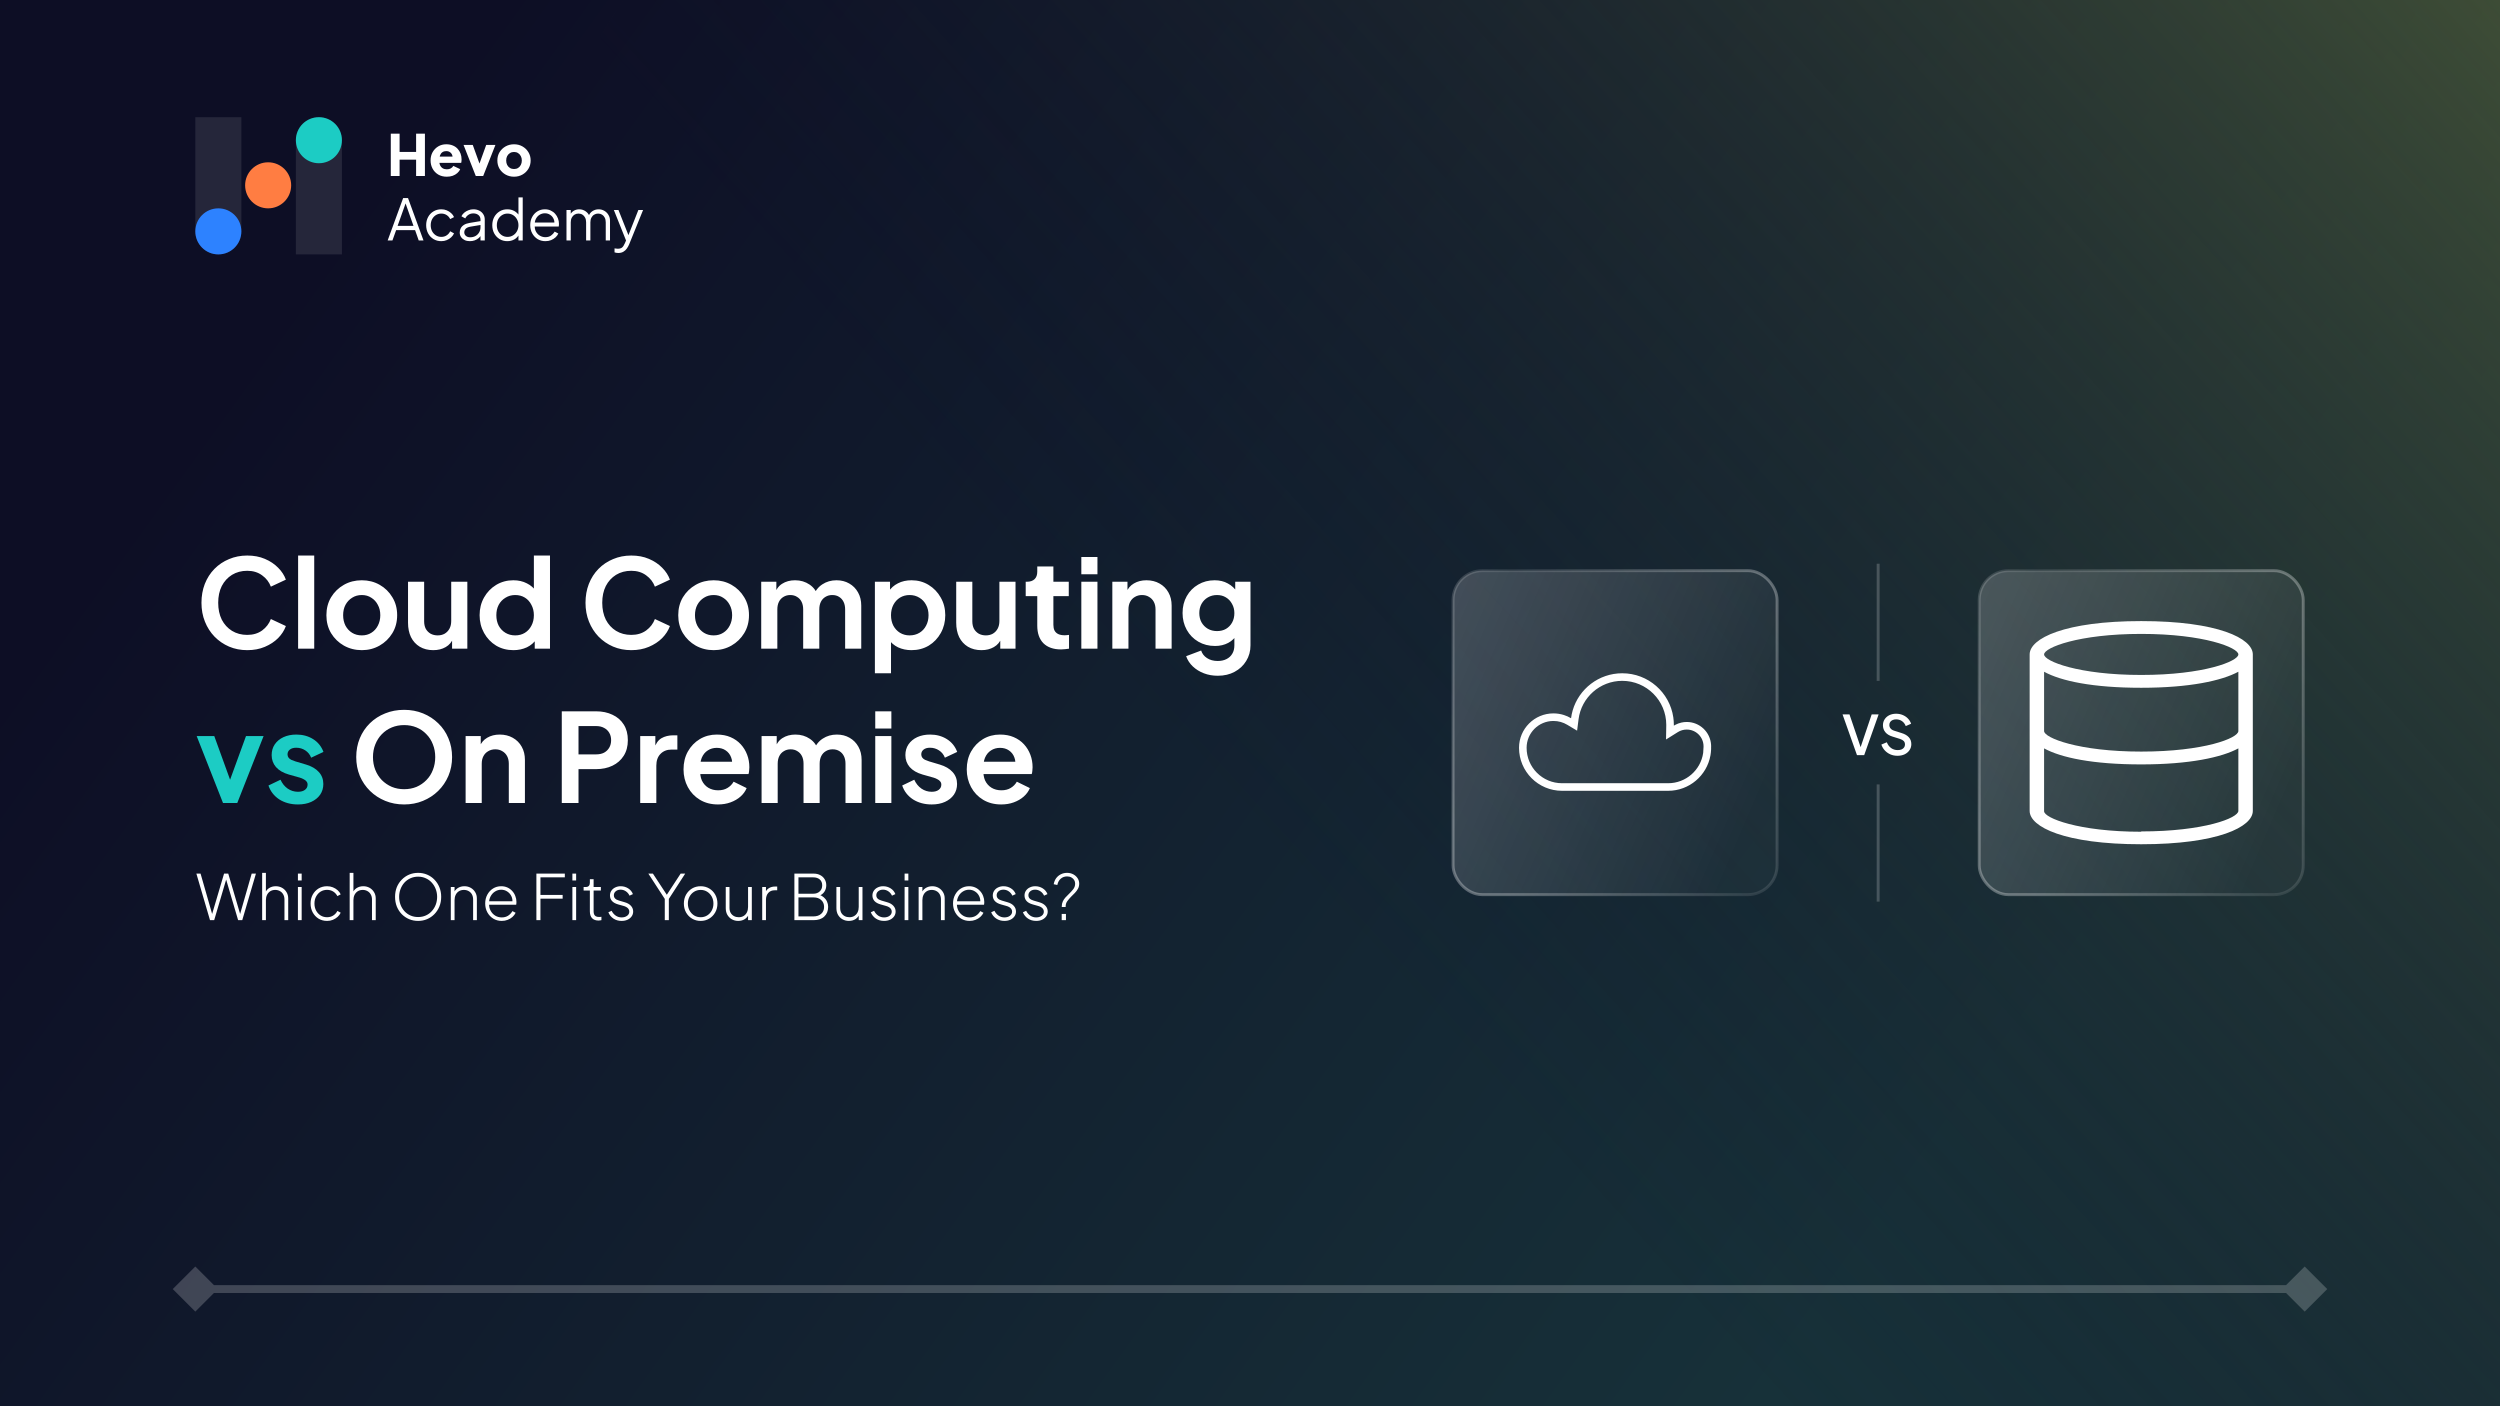<svg width="1280" height="720" viewBox="0 0 1280 720" fill="none" xmlns="http://www.w3.org/2000/svg">
<rect x="0" y="0" width="1280" height="720" fill="#333333" stroke="none"/>
<g clip-path="url(#clip0_18992_1214)">
<rect width="1280" height="720" fill="url(#paint0_linear_18992_1214)"/>
<path d="M367.8 730.378C586.946 979.889 966.868 1004.5 1216.38 785.358C1465.89 566.212 1490.5 186.29 1271.36 -63.221C1052.21 -312.732 672.29 -337.347 422.779 -118.201C173.269 100.946 148.653 480.867 367.8 730.378Z" fill="url(#paint1_linear_18992_1214)"/>
<path d="M100 60H123.577V118.462C123.577 124.973 118.299 130.251 111.789 130.251C105.278 130.251 100 124.973 100 118.462V60Z" fill="white" fill-opacity="0.1"/>
<path d="M151.485 130.251H175.063V71.789C175.063 65.278 169.785 60 163.274 60C156.763 60 151.485 65.278 151.485 71.789V130.251Z" fill="white" fill-opacity="0.1"/>
<circle cx="111.789" cy="118.462" r="11.789" fill="#2D82FF"/>
<circle cx="137.291" cy="94.885" r="11.789" fill="#FF7D42"/>
<circle cx="163.274" cy="71.789" r="11.789" fill="#1CCCC4"/>
<path d="M200.082 90.126V68.423H204.597V77.803H213.045V68.423H217.56V90.126H213.045V81.736H204.597V90.126H200.082ZM228.758 90.475C227.069 90.475 225.603 90.106 224.36 89.368C223.117 88.611 222.155 87.601 221.476 86.338C220.796 85.076 220.456 83.678 220.456 82.144C220.456 80.551 220.806 79.134 221.505 77.891C222.223 76.648 223.185 75.667 224.389 74.949C225.593 74.23 226.952 73.871 228.467 73.871C229.729 73.871 230.846 74.075 231.817 74.483C232.788 74.871 233.604 75.424 234.264 76.143C234.944 76.862 235.458 77.697 235.808 78.648C236.157 79.58 236.332 80.6 236.332 81.707C236.332 82.017 236.313 82.328 236.274 82.639C236.255 82.93 236.206 83.183 236.128 83.396H224.214V80.192H233.652L231.584 81.707C231.778 80.872 231.769 80.134 231.555 79.493C231.341 78.833 230.963 78.318 230.419 77.949C229.894 77.561 229.244 77.366 228.467 77.366C227.71 77.366 227.059 77.551 226.515 77.92C225.972 78.289 225.564 78.833 225.292 79.551C225.02 80.27 224.913 81.144 224.971 82.173C224.894 83.066 225.001 83.853 225.292 84.532C225.583 85.212 226.03 85.746 226.632 86.135C227.234 86.504 227.962 86.688 228.817 86.688C229.593 86.688 230.254 86.533 230.798 86.222C231.361 85.911 231.798 85.484 232.108 84.94L235.604 86.601C235.293 87.377 234.798 88.057 234.118 88.64C233.458 89.222 232.672 89.679 231.759 90.009C230.846 90.32 229.846 90.475 228.758 90.475ZM243.602 90.126L237.339 74.22H242.058L246.399 86.251H244.593L248.933 74.22H253.652L247.389 90.126H243.602ZM263.185 90.475C261.612 90.475 260.175 90.116 258.874 89.397C257.592 88.679 256.563 87.698 255.786 86.455C255.029 85.193 254.65 83.765 254.65 82.173C254.65 80.561 255.029 79.134 255.786 77.891C256.563 76.648 257.592 75.667 258.874 74.949C260.175 74.23 261.612 73.871 263.185 73.871C264.759 73.871 266.186 74.23 267.468 74.949C268.749 75.667 269.769 76.648 270.526 77.891C271.303 79.134 271.692 80.561 271.692 82.173C271.692 83.765 271.303 85.193 270.526 86.455C269.769 87.698 268.749 88.679 267.468 89.397C266.186 90.116 264.759 90.475 263.185 90.475ZM263.185 86.543C263.982 86.543 264.671 86.358 265.254 85.989C265.856 85.62 266.322 85.105 266.652 84.445C267.002 83.785 267.176 83.027 267.176 82.173C267.176 81.318 267.002 80.571 266.652 79.93C266.322 79.27 265.856 78.755 265.254 78.386C264.671 77.998 263.982 77.803 263.185 77.803C262.389 77.803 261.69 77.998 261.088 78.386C260.486 78.755 260.01 79.27 259.661 79.93C259.331 80.571 259.165 81.318 259.165 82.173C259.165 83.027 259.331 83.785 259.661 84.445C260.01 85.105 260.486 85.62 261.088 85.989C261.69 86.358 262.389 86.543 263.185 86.543ZM198.48 123.125L206.403 101.423H208.908L216.832 123.125H214.385L212.52 117.824H202.82L200.927 123.125H198.48ZM203.577 115.639H211.705L207.306 103.171H208.005L203.577 115.639ZM225.973 123.475C224.439 123.475 223.089 123.116 221.924 122.397C220.759 121.679 219.846 120.708 219.186 119.484C218.526 118.241 218.195 116.843 218.195 115.289C218.195 113.736 218.526 112.347 219.186 111.124C219.846 109.9 220.759 108.939 221.924 108.24C223.089 107.521 224.439 107.162 225.973 107.162C226.944 107.162 227.857 107.337 228.711 107.686C229.566 108.036 230.323 108.512 230.984 109.114C231.644 109.696 232.139 110.376 232.469 111.153L230.488 112.172C230.1 111.337 229.508 110.658 228.711 110.133C227.915 109.609 227.003 109.347 225.973 109.347C224.944 109.347 224.012 109.609 223.177 110.133C222.361 110.638 221.71 111.347 221.225 112.26C220.759 113.153 220.526 114.173 220.526 115.319C220.526 116.445 220.759 117.464 221.225 118.377C221.71 119.271 222.361 119.979 223.177 120.504C224.012 121.028 224.944 121.29 225.973 121.29C227.003 121.29 227.906 121.028 228.682 120.504C229.479 119.979 230.081 119.28 230.488 118.406L232.469 119.484C232.139 120.242 231.644 120.921 230.984 121.523C230.323 122.125 229.566 122.601 228.711 122.951C227.857 123.3 226.944 123.475 225.973 123.475ZM240.534 123.475C239.543 123.475 238.66 123.291 237.883 122.922C237.106 122.533 236.494 122.009 236.048 121.349C235.601 120.688 235.378 119.931 235.378 119.076C235.378 118.261 235.553 117.523 235.902 116.862C236.252 116.183 236.795 115.61 237.533 115.144C238.271 114.678 239.213 114.348 240.359 114.153L246.476 113.134V115.115L240.883 116.047C239.757 116.241 238.941 116.6 238.436 117.125C237.951 117.649 237.708 118.27 237.708 118.989C237.708 119.688 237.98 120.28 238.524 120.766C239.087 121.251 239.806 121.494 240.68 121.494C241.748 121.494 242.68 121.271 243.476 120.824C244.272 120.358 244.894 119.737 245.34 118.96C245.787 118.183 246.01 117.319 246.01 116.367V112.406C246.01 111.473 245.671 110.716 244.991 110.133C244.311 109.551 243.427 109.259 242.34 109.259C241.388 109.259 240.553 109.502 239.835 109.988C239.116 110.454 238.582 111.066 238.233 111.823L236.252 110.745C236.543 110.085 236.999 109.483 237.621 108.939C238.262 108.395 238.99 107.968 239.806 107.657C240.621 107.327 241.466 107.162 242.34 107.162C243.486 107.162 244.496 107.385 245.37 107.832C246.263 108.279 246.952 108.9 247.438 109.696C247.943 110.473 248.195 111.376 248.195 112.406V123.125H246.01V120.009L246.331 120.329C246.059 120.912 245.632 121.446 245.049 121.931C244.486 122.397 243.816 122.776 243.039 123.067C242.282 123.339 241.447 123.475 240.534 123.475ZM259.739 123.475C258.282 123.475 256.971 123.125 255.806 122.426C254.641 121.708 253.718 120.737 253.039 119.513C252.378 118.27 252.048 116.872 252.048 115.319C252.048 113.746 252.378 112.347 253.039 111.124C253.718 109.9 254.631 108.939 255.777 108.24C256.942 107.521 258.263 107.162 259.739 107.162C261.079 107.162 262.273 107.453 263.322 108.036C264.37 108.619 265.196 109.405 265.798 110.396L265.448 111.007V101.074H267.633V123.125H265.448V119.63L265.798 119.95C265.254 121.077 264.438 121.951 263.351 122.572C262.283 123.174 261.079 123.475 259.739 123.475ZM259.855 121.29C260.904 121.29 261.846 121.028 262.681 120.504C263.535 119.979 264.205 119.271 264.691 118.377C265.196 117.464 265.448 116.445 265.448 115.319C265.448 114.192 265.196 113.182 264.691 112.289C264.205 111.376 263.535 110.658 262.681 110.133C261.846 109.609 260.904 109.347 259.855 109.347C258.826 109.347 257.894 109.609 257.059 110.133C256.223 110.658 255.563 111.367 255.078 112.26C254.612 113.153 254.379 114.173 254.379 115.319C254.379 116.445 254.612 117.464 255.078 118.377C255.563 119.271 256.214 119.979 257.029 120.504C257.864 121.028 258.806 121.29 259.855 121.29ZM279.227 123.475C277.77 123.475 276.449 123.125 275.265 122.426C274.1 121.708 273.177 120.727 272.497 119.484C271.818 118.241 271.478 116.833 271.478 115.26C271.478 113.687 271.808 112.299 272.468 111.095C273.129 109.871 274.022 108.91 275.148 108.211C276.294 107.512 277.576 107.162 278.993 107.162C280.12 107.162 281.12 107.376 281.994 107.803C282.887 108.211 283.645 108.774 284.266 109.492C284.888 110.192 285.363 110.988 285.693 111.881C286.024 112.755 286.189 113.658 286.189 114.59C286.189 114.784 286.179 115.008 286.16 115.26C286.14 115.493 286.111 115.736 286.072 115.989H272.876V113.949H284.82L283.771 114.823C283.946 113.755 283.819 112.804 283.392 111.969C282.984 111.114 282.392 110.444 281.615 109.959C280.838 109.454 279.965 109.201 278.993 109.201C278.022 109.201 277.119 109.454 276.284 109.959C275.469 110.463 274.828 111.172 274.362 112.085C273.896 112.978 273.711 114.047 273.808 115.289C273.711 116.532 273.905 117.62 274.391 118.552C274.896 119.465 275.576 120.174 276.43 120.679C277.304 121.183 278.236 121.436 279.227 121.436C280.372 121.436 281.334 121.164 282.11 120.62C282.887 120.077 283.518 119.397 284.004 118.581L285.868 119.572C285.558 120.271 285.082 120.921 284.441 121.523C283.8 122.106 283.033 122.582 282.14 122.951C281.266 123.3 280.295 123.475 279.227 123.475ZM290.041 123.125V107.512H292.226V110.483L291.876 110.046C292.303 109.133 292.934 108.424 293.769 107.919C294.624 107.415 295.556 107.162 296.566 107.162C297.77 107.162 298.858 107.502 299.829 108.182C300.8 108.861 301.489 109.745 301.897 110.832L301.285 110.862C301.673 109.658 302.343 108.745 303.295 108.123C304.266 107.482 305.334 107.162 306.499 107.162C307.548 107.162 308.509 107.415 309.383 107.919C310.277 108.424 310.985 109.123 311.51 110.017C312.054 110.891 312.325 111.881 312.325 112.988V123.125H310.141V113.833C310.141 112.881 309.966 112.075 309.616 111.415C309.286 110.755 308.83 110.25 308.247 109.9C307.665 109.531 306.995 109.347 306.237 109.347C305.499 109.347 304.829 109.531 304.227 109.9C303.625 110.25 303.149 110.764 302.8 111.444C302.45 112.104 302.276 112.901 302.276 113.833V123.125H300.091V113.833C300.091 112.881 299.916 112.075 299.566 111.415C299.236 110.755 298.78 110.25 298.197 109.9C297.615 109.531 296.945 109.347 296.187 109.347C295.43 109.347 294.75 109.531 294.148 109.9C293.566 110.25 293.099 110.764 292.75 111.444C292.4 112.104 292.226 112.901 292.226 113.833V123.125H290.041ZM316.533 129.534C316.222 129.534 315.902 129.505 315.572 129.447C315.261 129.408 314.95 129.33 314.64 129.214V127.175C314.834 127.194 315.076 127.223 315.368 127.262C315.679 127.32 315.989 127.349 316.3 127.349C317.252 127.349 317.98 127.145 318.485 126.738C318.99 126.349 319.485 125.592 319.97 124.465L320.961 122.135L320.903 124.058L314.29 107.512H316.65L322.068 121.174H321.456L326.845 107.512H329.263L322.126 125.106C321.815 125.864 321.417 126.582 320.932 127.262C320.466 127.942 319.873 128.485 319.155 128.893C318.436 129.321 317.562 129.534 316.533 129.534Z" fill="white"/>
<path d="M126.586 332.881C123.226 332.881 120.118 332.272 117.262 331.054C114.448 329.836 111.97 328.135 109.828 325.951C107.728 323.767 106.09 321.205 104.914 318.265C103.738 315.325 103.15 312.112 103.15 308.626C103.15 305.14 103.717 301.927 104.851 298.987C106.027 296.005 107.665 293.443 109.765 291.301C111.907 289.117 114.406 287.437 117.262 286.261C120.118 285.043 123.226 284.434 126.586 284.434C129.946 284.434 132.949 285.001 135.595 286.135C138.283 287.269 140.551 288.781 142.399 290.671C144.247 292.519 145.57 294.556 146.368 296.782L138.682 300.373C137.8 298.021 136.309 296.089 134.209 294.577C132.109 293.023 129.568 292.246 126.586 292.246C123.646 292.246 121.042 292.939 118.774 294.325C116.548 295.711 114.805 297.622 113.545 300.058C112.327 302.494 111.718 305.35 111.718 308.626C111.718 311.902 112.327 314.779 113.545 317.257C114.805 319.693 116.548 321.604 118.774 322.99C121.042 324.376 123.646 325.069 126.586 325.069C129.568 325.069 132.109 324.313 134.209 322.801C136.309 321.247 137.8 319.294 138.682 316.942L146.368 320.533C145.57 322.759 144.247 324.817 142.399 326.707C140.551 328.555 138.283 330.046 135.595 331.18C132.949 332.314 129.946 332.881 126.586 332.881ZM152.631 332.125V284.434H160.884V332.125H152.631ZM185.262 332.881C181.902 332.881 178.836 332.104 176.064 330.55C173.334 328.996 171.15 326.875 169.512 324.187C167.916 321.499 167.118 318.433 167.118 314.989C167.118 311.545 167.916 308.479 169.512 305.791C171.15 303.103 173.334 300.982 176.064 299.428C178.794 297.874 181.86 297.097 185.262 297.097C188.622 297.097 191.667 297.874 194.397 299.428C197.127 300.982 199.29 303.103 200.886 305.791C202.524 308.437 203.343 311.503 203.343 314.989C203.343 318.433 202.524 321.499 200.886 324.187C199.248 326.875 197.064 328.996 194.334 330.55C191.604 332.104 188.58 332.881 185.262 332.881ZM185.262 325.321C187.11 325.321 188.727 324.88 190.113 323.998C191.541 323.116 192.654 321.898 193.452 320.344C194.292 318.748 194.712 316.963 194.712 314.989C194.712 312.973 194.292 311.209 193.452 309.697C192.654 308.143 191.541 306.925 190.113 306.043C188.727 305.119 187.11 304.657 185.262 304.657C183.372 304.657 181.713 305.119 180.285 306.043C178.857 306.925 177.723 308.143 176.883 309.697C176.085 311.209 175.686 312.973 175.686 314.989C175.686 316.963 176.085 318.748 176.883 320.344C177.723 321.898 178.857 323.116 180.285 323.998C181.713 324.88 183.372 325.321 185.262 325.321ZM221.824 332.881C219.178 332.881 216.868 332.293 214.894 331.117C212.962 329.941 211.471 328.303 210.421 326.203C209.413 324.103 208.909 321.646 208.909 318.832V297.853H217.162V318.139C217.162 319.567 217.435 320.827 217.981 321.919C218.569 322.969 219.388 323.809 220.438 324.439C221.53 325.027 222.748 325.321 224.092 325.321C225.436 325.321 226.633 325.027 227.683 324.439C228.733 323.809 229.552 322.948 230.14 321.856C230.728 320.764 231.022 319.462 231.022 317.95V297.853H239.275V332.125H231.463V325.384L232.156 326.581C231.358 328.681 230.035 330.256 228.187 331.306C226.381 332.356 224.26 332.881 221.824 332.881ZM262.886 332.881C259.568 332.881 256.607 332.104 254.003 330.55C251.399 328.954 249.341 326.791 247.829 324.061C246.317 321.331 245.561 318.307 245.561 314.989C245.561 311.629 246.317 308.605 247.829 305.917C249.341 303.229 251.399 301.087 254.003 299.491C256.649 297.895 259.589 297.097 262.823 297.097C265.427 297.097 267.737 297.622 269.753 298.672C271.811 299.68 273.428 301.108 274.604 302.956L273.344 304.657V284.434H281.597V332.125H273.785V325.51L274.667 327.148C273.491 328.996 271.853 330.424 269.753 331.432C267.653 332.398 265.364 332.881 262.886 332.881ZM263.768 325.321C265.658 325.321 267.317 324.88 268.745 323.998C270.173 323.116 271.286 321.898 272.084 320.344C272.924 318.79 273.344 317.005 273.344 314.989C273.344 313.015 272.924 311.251 272.084 309.697C271.286 308.101 270.173 306.862 268.745 305.98C267.317 305.098 265.658 304.657 263.768 304.657C261.92 304.657 260.261 305.119 258.791 306.043C257.321 306.925 256.166 308.143 255.326 309.697C254.528 311.209 254.129 312.973 254.129 314.989C254.129 317.005 254.528 318.79 255.326 320.344C256.166 321.898 257.321 323.116 258.791 323.998C260.261 324.88 261.92 325.321 263.768 325.321ZM323.215 332.881C319.855 332.881 316.747 332.272 313.891 331.054C311.077 329.836 308.599 328.135 306.457 325.951C304.357 323.767 302.719 321.205 301.543 318.265C300.367 315.325 299.779 312.112 299.779 308.626C299.779 305.14 300.346 301.927 301.48 298.987C302.656 296.005 304.294 293.443 306.394 291.301C308.536 289.117 311.035 287.437 313.891 286.261C316.747 285.043 319.855 284.434 323.215 284.434C326.575 284.434 329.578 285.001 332.224 286.135C334.912 287.269 337.18 288.781 339.028 290.671C340.876 292.519 342.199 294.556 342.997 296.782L335.311 300.373C334.429 298.021 332.938 296.089 330.838 294.577C328.738 293.023 326.197 292.246 323.215 292.246C320.275 292.246 317.671 292.939 315.403 294.325C313.177 295.711 311.434 297.622 310.174 300.058C308.956 302.494 308.347 305.35 308.347 308.626C308.347 311.902 308.956 314.779 310.174 317.257C311.434 319.693 313.177 321.604 315.403 322.99C317.671 324.376 320.275 325.069 323.215 325.069C326.197 325.069 328.738 324.313 330.838 322.801C332.938 321.247 334.429 319.294 335.311 316.942L342.997 320.533C342.199 322.759 340.876 324.817 339.028 326.707C337.18 328.555 334.912 330.046 332.224 331.18C329.578 332.314 326.575 332.881 323.215 332.881ZM365.403 332.881C362.043 332.881 358.977 332.104 356.205 330.55C353.475 328.996 351.291 326.875 349.653 324.187C348.057 321.499 347.259 318.433 347.259 314.989C347.259 311.545 348.057 308.479 349.653 305.791C351.291 303.103 353.475 300.982 356.205 299.428C358.935 297.874 362.001 297.097 365.403 297.097C368.763 297.097 371.808 297.874 374.538 299.428C377.268 300.982 379.431 303.103 381.027 305.791C382.665 308.437 383.484 311.503 383.484 314.989C383.484 318.433 382.665 321.499 381.027 324.187C379.389 326.875 377.205 328.996 374.475 330.55C371.745 332.104 368.721 332.881 365.403 332.881ZM365.403 325.321C367.251 325.321 368.868 324.88 370.254 323.998C371.682 323.116 372.795 321.898 373.593 320.344C374.433 318.748 374.853 316.963 374.853 314.989C374.853 312.973 374.433 311.209 373.593 309.697C372.795 308.143 371.682 306.925 370.254 306.043C368.868 305.119 367.251 304.657 365.403 304.657C363.513 304.657 361.854 305.119 360.426 306.043C358.998 306.925 357.864 308.143 357.024 309.697C356.226 311.209 355.827 312.973 355.827 314.989C355.827 316.963 356.226 318.748 357.024 320.344C357.864 321.898 358.998 323.116 360.426 323.998C361.854 324.88 363.513 325.321 365.403 325.321ZM389.742 332.125V297.853H397.491V305.791L396.609 304.468C397.239 301.99 398.499 300.142 400.389 298.924C402.279 297.706 404.505 297.097 407.067 297.097C409.881 297.097 412.359 297.832 414.501 299.302C416.643 300.772 418.029 302.704 418.659 305.098L416.328 305.287C417.378 302.557 418.953 300.52 421.053 299.176C423.153 297.79 425.568 297.097 428.298 297.097C430.734 297.097 432.897 297.643 434.787 298.735C436.719 299.827 438.231 301.36 439.323 303.334C440.415 305.266 440.961 307.513 440.961 310.075V332.125H432.708V312.028C432.708 310.516 432.435 309.214 431.889 308.122C431.343 307.03 430.587 306.19 429.621 305.602C428.655 304.972 427.479 304.657 426.093 304.657C424.791 304.657 423.636 304.972 422.628 305.602C421.62 306.19 420.843 307.03 420.297 308.122C419.751 309.214 419.478 310.516 419.478 312.028V332.125H411.225V312.028C411.225 310.516 410.952 309.214 410.406 308.122C409.86 307.03 409.083 306.19 408.075 305.602C407.109 304.972 405.954 304.657 404.61 304.657C403.308 304.657 402.153 304.972 401.145 305.602C400.137 306.19 399.36 307.03 398.814 308.122C398.268 309.214 397.995 310.516 397.995 312.028V332.125H389.742ZM447.944 344.725V297.853H455.693V304.657L454.937 302.956C456.113 301.108 457.709 299.68 459.725 298.672C461.741 297.622 464.072 297.097 466.718 297.097C469.952 297.097 472.871 297.895 475.475 299.491C478.079 301.087 480.137 303.229 481.649 305.917C483.203 308.605 483.98 311.629 483.98 314.989C483.98 318.307 483.224 321.331 481.712 324.061C480.2 326.791 478.142 328.954 475.538 330.55C472.934 332.104 469.973 332.881 466.655 332.881C464.177 332.881 461.888 332.398 459.788 331.432C457.73 330.424 456.092 328.996 454.874 327.148L456.197 325.51V344.725H447.944ZM465.71 325.321C467.6 325.321 469.28 324.88 470.75 323.998C472.22 323.116 473.354 321.898 474.152 320.344C474.992 318.79 475.412 317.005 475.412 314.989C475.412 312.973 474.992 311.209 474.152 309.697C473.354 308.143 472.22 306.925 470.75 306.043C469.28 305.119 467.6 304.657 465.71 304.657C463.904 304.657 462.266 305.098 460.796 305.98C459.368 306.862 458.234 308.101 457.394 309.697C456.596 311.251 456.197 313.015 456.197 314.989C456.197 317.005 456.596 318.79 457.394 320.344C458.234 321.898 459.368 323.116 460.796 323.998C462.266 324.88 463.904 325.321 465.71 325.321ZM502.494 332.881C499.848 332.881 497.538 332.293 495.564 331.117C493.632 329.941 492.141 328.303 491.091 326.203C490.083 324.103 489.579 321.646 489.579 318.832V297.853H497.832V318.139C497.832 319.567 498.105 320.827 498.651 321.919C499.239 322.969 500.058 323.809 501.108 324.439C502.2 325.027 503.418 325.321 504.762 325.321C506.106 325.321 507.303 325.027 508.353 324.439C509.403 323.809 510.222 322.948 510.81 321.856C511.398 320.764 511.692 319.462 511.692 317.95V297.853H519.945V332.125H512.133V325.384L512.826 326.581C512.028 328.681 510.705 330.256 508.857 331.306C507.051 332.356 504.93 332.881 502.494 332.881ZM543.24 332.503C539.376 332.503 536.373 331.453 534.231 329.353C532.131 327.211 531.081 324.208 531.081 320.344V305.224H525.159V297.853H525.789C527.469 297.853 528.771 297.412 529.695 296.53C530.619 295.648 531.081 294.367 531.081 292.687V290.041H539.334V297.853H547.209V305.224H539.334V319.903C539.334 321.037 539.523 322.003 539.901 322.801C540.321 323.599 540.951 324.208 541.791 324.628C542.673 325.048 543.786 325.258 545.13 325.258C545.424 325.258 545.76 325.237 546.138 325.195C546.558 325.153 546.957 325.111 547.335 325.069V332.125C546.747 332.209 546.075 332.293 545.319 332.377C544.563 332.461 543.87 332.503 543.24 332.503ZM553.641 332.125V297.853H561.894V332.125H553.641ZM553.641 294.01V285.19H561.894V294.01H553.641ZM569.514 332.125V297.853H577.263V304.594L576.633 303.397C577.431 301.339 578.733 299.785 580.539 298.735C582.387 297.643 584.529 297.097 586.965 297.097C589.485 297.097 591.711 297.643 593.643 298.735C595.617 299.827 597.15 301.36 598.242 303.334C599.334 305.266 599.88 307.513 599.88 310.075V332.125H591.627V312.028C591.627 310.516 591.333 309.214 590.745 308.122C590.157 307.03 589.338 306.19 588.288 305.602C587.28 304.972 586.083 304.657 584.697 304.657C583.353 304.657 582.156 304.972 581.106 305.602C580.056 306.19 579.237 307.03 578.649 308.122C578.061 309.214 577.767 310.516 577.767 312.028V332.125H569.514ZM623.491 345.985C620.929 345.985 618.556 345.565 616.372 344.725C614.188 343.885 612.298 342.709 610.702 341.197C609.148 339.727 608.014 337.984 607.3 335.968L614.986 333.07C615.49 334.666 616.477 335.947 617.947 336.913C619.459 337.921 621.307 338.425 623.491 338.425C625.171 338.425 626.641 338.11 627.901 337.48C629.203 336.85 630.211 335.926 630.925 334.708C631.639 333.532 631.996 332.104 631.996 330.424V322.612L633.571 324.502C632.395 326.56 630.82 328.114 628.846 329.164C626.872 330.214 624.625 330.739 622.105 330.739C618.913 330.739 616.057 330.004 613.537 328.534C611.017 327.064 609.043 325.048 607.615 322.486C606.187 319.924 605.473 317.047 605.473 313.855C605.473 310.621 606.187 307.744 607.615 305.224C609.043 302.704 610.996 300.73 613.474 299.302C615.952 297.832 618.766 297.097 621.916 297.097C624.478 297.097 626.725 297.643 628.657 298.735C630.631 299.785 632.269 301.318 633.571 303.334L632.437 305.413V297.853H640.249V330.424C640.249 333.406 639.514 336.073 638.044 338.425C636.616 340.777 634.642 342.625 632.122 343.969C629.644 345.313 626.767 345.985 623.491 345.985ZM623.113 323.116C624.877 323.116 626.41 322.738 627.712 321.982C629.056 321.184 630.106 320.092 630.862 318.706C631.618 317.32 631.996 315.724 631.996 313.918C631.996 312.154 631.597 310.579 630.799 309.193C630.043 307.765 628.993 306.652 627.649 305.854C626.347 305.056 624.835 304.657 623.113 304.657C621.391 304.657 619.837 305.056 618.451 305.854C617.065 306.652 615.973 307.765 615.175 309.193C614.419 310.579 614.041 312.154 614.041 313.918C614.041 315.682 614.419 317.257 615.175 318.643C615.973 320.029 617.044 321.121 618.388 321.919C619.774 322.717 621.349 323.116 623.113 323.116ZM206.899 411.881C203.455 411.881 200.242 411.272 197.26 410.054C194.278 408.836 191.674 407.135 189.448 404.951C187.222 402.767 185.479 400.205 184.219 397.265C183.001 394.283 182.392 391.07 182.392 387.626C182.392 384.14 183.001 380.927 184.219 377.987C185.437 375.047 187.159 372.485 189.385 370.301C191.611 368.117 194.215 366.437 197.197 365.261C200.179 364.043 203.413 363.434 206.899 363.434C210.385 363.434 213.619 364.043 216.601 365.261C219.583 366.479 222.187 368.18 224.413 370.364C226.639 372.506 228.361 375.047 229.579 377.987C230.839 380.927 231.469 384.14 231.469 387.626C231.469 391.07 230.839 394.283 229.579 397.265C228.319 400.205 226.576 402.767 224.35 404.951C222.124 407.135 219.52 408.836 216.538 410.054C213.598 411.272 210.385 411.881 206.899 411.881ZM206.899 404.069C209.209 404.069 211.33 403.67 213.262 402.872C215.194 402.032 216.874 400.877 218.302 399.407C219.772 397.937 220.885 396.194 221.641 394.178C222.439 392.162 222.838 389.978 222.838 387.626C222.838 385.274 222.439 383.111 221.641 381.137C220.885 379.121 219.772 377.378 218.302 375.908C216.874 374.396 215.194 373.241 213.262 372.443C211.33 371.645 209.209 371.246 206.899 371.246C204.631 371.246 202.531 371.645 200.599 372.443C198.667 373.241 196.966 374.396 195.496 375.908C194.068 377.378 192.955 379.121 192.157 381.137C191.359 383.111 190.96 385.274 190.96 387.626C190.96 389.978 191.359 392.162 192.157 394.178C192.955 396.194 194.068 397.937 195.496 399.407C196.966 400.877 198.667 402.032 200.599 402.872C202.531 403.67 204.631 404.069 206.899 404.069ZM238.395 411.125V376.853H246.144V383.594L245.514 382.397C246.312 380.339 247.614 378.785 249.42 377.735C251.268 376.643 253.41 376.097 255.846 376.097C258.366 376.097 260.592 376.643 262.524 377.735C264.498 378.827 266.031 380.36 267.123 382.334C268.215 384.266 268.761 386.513 268.761 389.075V411.125H260.508V391.028C260.508 389.516 260.214 388.214 259.626 387.122C259.038 386.03 258.219 385.19 257.169 384.602C256.161 383.972 254.964 383.657 253.578 383.657C252.234 383.657 251.037 383.972 249.987 384.602C248.937 385.19 248.118 386.03 247.53 387.122C246.942 388.214 246.648 389.516 246.648 391.028V411.125H238.395ZM287.63 411.125V364.19H305.144C308.336 364.19 311.15 364.778 313.586 365.954C316.064 367.088 317.996 368.768 319.382 370.994C320.768 373.178 321.461 375.845 321.461 378.995C321.461 382.103 320.747 384.77 319.319 386.996C317.933 389.18 316.022 390.86 313.586 392.036C311.15 393.212 308.336 393.8 305.144 393.8H296.198V411.125H287.63ZM296.198 386.24H305.27C306.824 386.24 308.168 385.946 309.302 385.358C310.436 384.728 311.318 383.867 311.948 382.775C312.578 381.683 312.893 380.423 312.893 378.995C312.893 377.525 312.578 376.265 311.948 375.215C311.318 374.123 310.436 373.283 309.302 372.695C308.168 372.065 306.824 371.75 305.27 371.75H296.198V386.24ZM327.788 411.125V376.853H335.537V384.476L334.907 383.342C335.705 380.78 336.944 378.995 338.624 377.987C340.346 376.979 342.404 376.475 344.798 376.475H346.814V383.783H343.853C341.501 383.783 339.611 384.518 338.183 385.988C336.755 387.416 336.041 389.432 336.041 392.036V411.125H327.788ZM367.606 411.881C364.078 411.881 360.991 411.083 358.345 409.487C355.699 407.891 353.641 405.728 352.171 402.998C350.701 400.268 349.966 397.244 349.966 393.926C349.966 390.482 350.701 387.437 352.171 384.791C353.683 382.103 355.72 379.982 358.282 378.428C360.886 376.874 363.784 376.097 366.976 376.097C369.664 376.097 372.016 376.538 374.032 377.42C376.09 378.302 377.833 379.52 379.261 381.074C380.689 382.628 381.781 384.413 382.537 386.429C383.293 388.403 383.671 390.545 383.671 392.855C383.671 393.443 383.629 394.052 383.545 394.682C383.503 395.312 383.398 395.858 383.23 396.32H356.77V390.02H378.568L374.662 392.981C375.04 391.049 374.935 389.327 374.347 387.815C373.801 386.303 372.877 385.106 371.575 384.224C370.315 383.342 368.782 382.901 366.976 382.901C365.254 382.901 363.721 383.342 362.377 384.224C361.033 385.064 360.004 386.324 359.29 388.004C358.618 389.642 358.366 391.637 358.534 393.989C358.366 396.089 358.639 397.958 359.353 399.596C360.109 401.192 361.201 402.431 362.629 403.313C364.099 404.195 365.779 404.636 367.669 404.636C369.559 404.636 371.155 404.237 372.457 403.439C373.801 402.641 374.851 401.57 375.607 400.226L382.285 403.502C381.613 405.14 380.563 406.589 379.135 407.849C377.707 409.109 376.006 410.096 374.032 410.81C372.1 411.524 369.958 411.881 367.606 411.881ZM389.927 411.125V376.853H397.676V384.791L396.794 383.468C397.424 380.99 398.684 379.142 400.574 377.924C402.464 376.706 404.69 376.097 407.252 376.097C410.066 376.097 412.544 376.832 414.686 378.302C416.828 379.772 418.214 381.704 418.844 384.098L416.513 384.287C417.563 381.557 419.138 379.52 421.238 378.176C423.338 376.79 425.753 376.097 428.483 376.097C430.919 376.097 433.082 376.643 434.972 377.735C436.904 378.827 438.416 380.36 439.508 382.334C440.6 384.266 441.146 386.513 441.146 389.075V411.125H432.893V391.028C432.893 389.516 432.62 388.214 432.074 387.122C431.528 386.03 430.772 385.19 429.806 384.602C428.84 383.972 427.664 383.657 426.278 383.657C424.976 383.657 423.821 383.972 422.813 384.602C421.805 385.19 421.028 386.03 420.482 387.122C419.936 388.214 419.663 389.516 419.663 391.028V411.125H411.41V391.028C411.41 389.516 411.137 388.214 410.591 387.122C410.045 386.03 409.268 385.19 408.26 384.602C407.294 383.972 406.139 383.657 404.795 383.657C403.493 383.657 402.338 383.972 401.33 384.602C400.322 385.19 399.545 386.03 398.999 387.122C398.453 388.214 398.18 389.516 398.18 391.028V411.125H389.927ZM448.128 411.125V376.853H456.381V411.125H448.128ZM448.128 373.01V364.19H456.381V373.01H448.128ZM477.042 411.881C473.388 411.881 470.196 411.02 467.466 409.298C464.778 407.534 462.93 405.161 461.922 402.179L468.096 399.218C468.978 401.15 470.196 402.662 471.75 403.754C473.346 404.846 475.11 405.392 477.042 405.392C478.554 405.392 479.751 405.056 480.633 404.384C481.515 403.712 481.956 402.83 481.956 401.738C481.956 401.066 481.767 400.52 481.389 400.1C481.053 399.638 480.57 399.26 479.94 398.966C479.352 398.63 478.701 398.357 477.987 398.147L472.38 396.572C469.482 395.732 467.277 394.451 465.765 392.729C464.295 391.007 463.56 388.97 463.56 386.618C463.56 384.518 464.085 382.691 465.135 381.137C466.227 379.541 467.718 378.302 469.608 377.42C471.54 376.538 473.745 376.097 476.223 376.097C479.457 376.097 482.313 376.874 484.791 378.428C487.269 379.982 489.033 382.166 490.083 384.98L483.783 387.941C483.195 386.387 482.208 385.148 480.822 384.224C479.436 383.3 477.882 382.838 476.16 382.838C474.774 382.838 473.682 383.153 472.884 383.783C472.086 384.413 471.687 385.232 471.687 386.24C471.687 386.87 471.855 387.416 472.191 387.878C472.527 388.34 472.989 388.718 473.577 389.012C474.207 389.306 474.921 389.579 475.719 389.831L481.2 391.469C484.014 392.309 486.177 393.569 487.689 395.249C489.243 396.929 490.02 398.987 490.02 401.423C490.02 403.481 489.474 405.308 488.382 406.904C487.29 408.458 485.778 409.676 483.846 410.558C481.914 411.44 479.646 411.881 477.042 411.881ZM512.617 411.881C509.089 411.881 506.002 411.083 503.356 409.487C500.71 407.891 498.652 405.728 497.182 402.998C495.712 400.268 494.977 397.244 494.977 393.926C494.977 390.482 495.712 387.437 497.182 384.791C498.694 382.103 500.731 379.982 503.293 378.428C505.897 376.874 508.795 376.097 511.987 376.097C514.675 376.097 517.027 376.538 519.043 377.42C521.101 378.302 522.844 379.52 524.272 381.074C525.7 382.628 526.792 384.413 527.548 386.429C528.304 388.403 528.682 390.545 528.682 392.855C528.682 393.443 528.64 394.052 528.556 394.682C528.514 395.312 528.409 395.858 528.241 396.32H501.781V390.02H523.579L519.673 392.981C520.051 391.049 519.946 389.327 519.358 387.815C518.812 386.303 517.888 385.106 516.586 384.224C515.326 383.342 513.793 382.901 511.987 382.901C510.265 382.901 508.732 383.342 507.388 384.224C506.044 385.064 505.015 386.324 504.301 388.004C503.629 389.642 503.377 391.637 503.545 393.989C503.377 396.089 503.65 397.958 504.364 399.596C505.12 401.192 506.212 402.431 507.64 403.313C509.11 404.195 510.79 404.636 512.68 404.636C514.57 404.636 516.166 404.237 517.468 403.439C518.812 402.641 519.862 401.57 520.618 400.226L527.296 403.502C526.624 405.14 525.574 406.589 524.146 407.849C522.718 409.109 521.017 410.096 519.043 410.81C517.111 411.524 514.969 411.881 512.617 411.881Z" fill="white"/>
<path d="M114.175 411.125L100.693 376.853H109.702L119.467 403.817H116.128L125.956 376.853H134.965L121.483 411.125H114.175ZM152.568 411.881C148.914 411.881 145.722 411.02 142.992 409.298C140.304 407.534 138.456 405.161 137.448 402.179L143.622 399.218C144.504 401.15 145.722 402.662 147.276 403.754C148.872 404.846 150.636 405.392 152.568 405.392C154.08 405.392 155.277 405.056 156.159 404.384C157.041 403.712 157.482 402.83 157.482 401.738C157.482 401.066 157.293 400.52 156.915 400.1C156.579 399.638 156.096 399.26 155.466 398.966C154.878 398.63 154.227 398.357 153.513 398.147L147.906 396.572C145.008 395.732 142.803 394.451 141.291 392.729C139.821 391.007 139.086 388.97 139.086 386.618C139.086 384.518 139.611 382.691 140.661 381.137C141.753 379.541 143.244 378.302 145.134 377.42C147.066 376.538 149.271 376.097 151.749 376.097C154.983 376.097 157.839 376.874 160.317 378.428C162.795 379.982 164.559 382.166 165.609 384.98L159.309 387.941C158.721 386.387 157.734 385.148 156.348 384.224C154.962 383.3 153.408 382.838 151.686 382.838C150.3 382.838 149.208 383.153 148.41 383.783C147.612 384.413 147.213 385.232 147.213 386.24C147.213 386.87 147.381 387.416 147.717 387.878C148.053 388.34 148.515 388.718 149.103 389.012C149.733 389.306 150.447 389.579 151.245 389.831L156.726 391.469C159.54 392.309 161.703 393.569 163.215 395.249C164.769 396.929 165.546 398.987 165.546 401.423C165.546 403.481 165 405.308 163.908 406.904C162.816 408.458 161.304 409.676 159.372 410.558C157.44 411.44 155.172 411.881 152.568 411.881Z" fill="#1CCCC4"/>
<path d="M107.52 471.125L100.544 447.285H102.688L108.96 469.173L108.256 469.141L114.72 447.285H116.864L123.296 469.141L122.592 469.173L128.864 447.285H131.04L124.032 471.125H121.92L115.424 449.109H116.16L109.664 471.125H107.52ZM134.219 471.125V446.901H136.139V457.557L135.659 457.429C136.043 456.299 136.725 455.403 137.707 454.741C138.709 454.08 139.872 453.749 141.195 453.749C142.368 453.749 143.435 454.016 144.395 454.549C145.355 455.083 146.123 455.829 146.699 456.789C147.275 457.728 147.562 458.805 147.562 460.021V471.125H145.643V460.565C145.643 459.541 145.429 458.667 145.003 457.941C144.597 457.195 144.032 456.629 143.307 456.245C142.603 455.84 141.803 455.637 140.907 455.637C139.947 455.637 139.104 455.861 138.379 456.309C137.675 456.757 137.12 457.376 136.715 458.165C136.331 458.955 136.139 459.861 136.139 460.885V471.125H134.219ZM152.531 471.125V454.133H154.451V471.125H152.531ZM152.531 450.805V447.285H154.451V450.805H152.531ZM167.463 471.509C165.841 471.509 164.391 471.125 163.111 470.357C161.852 469.568 160.849 468.501 160.103 467.157C159.377 465.813 159.015 464.299 159.015 462.613C159.015 460.907 159.377 459.392 160.103 458.069C160.849 456.725 161.852 455.669 163.111 454.901C164.391 454.133 165.841 453.749 167.463 453.749C168.529 453.749 169.511 453.931 170.407 454.293C171.324 454.656 172.135 455.147 172.839 455.765C173.543 456.384 174.076 457.099 174.439 457.909L172.743 458.805C172.231 457.824 171.516 457.045 170.599 456.469C169.681 455.893 168.636 455.605 167.463 455.605C166.247 455.605 165.148 455.904 164.167 456.501C163.207 457.099 162.439 457.931 161.863 458.997C161.287 460.043 160.999 461.248 160.999 462.613C160.999 463.979 161.287 465.195 161.863 466.261C162.439 467.307 163.207 468.128 164.167 468.725C165.148 469.323 166.247 469.621 167.463 469.621C168.636 469.621 169.681 469.333 170.599 468.757C171.516 468.181 172.231 467.392 172.743 466.389L174.439 467.317C174.076 468.107 173.543 468.821 172.839 469.461C172.135 470.08 171.324 470.581 170.407 470.965C169.511 471.328 168.529 471.509 167.463 471.509ZM179.031 471.125V446.901H180.951V457.557L180.471 457.429C180.855 456.299 181.538 455.403 182.519 454.741C183.522 454.08 184.684 453.749 186.007 453.749C187.18 453.749 188.247 454.016 189.207 454.549C190.167 455.083 190.935 455.829 191.511 456.789C192.087 457.728 192.375 458.805 192.375 460.021V471.125H190.455V460.565C190.455 459.541 190.242 458.667 189.815 457.941C189.41 457.195 188.844 456.629 188.119 456.245C187.415 455.84 186.615 455.637 185.719 455.637C184.759 455.637 183.916 455.861 183.191 456.309C182.487 456.757 181.932 457.376 181.527 458.165C181.143 458.955 180.951 459.861 180.951 460.885V471.125H179.031ZM214.081 471.509C212.438 471.509 210.902 471.211 209.473 470.613C208.043 469.995 206.785 469.141 205.697 468.053C204.63 466.944 203.787 465.643 203.169 464.149C202.571 462.635 202.273 460.981 202.273 459.189C202.273 457.376 202.571 455.723 203.169 454.229C203.787 452.736 204.641 451.445 205.729 450.357C206.817 449.248 208.065 448.395 209.473 447.797C210.902 447.2 212.438 446.901 214.081 446.901C215.702 446.901 217.227 447.2 218.657 447.797C220.086 448.395 221.334 449.248 222.401 450.357C223.489 451.445 224.342 452.747 224.961 454.261C225.579 455.755 225.889 457.397 225.889 459.189C225.889 460.981 225.579 462.635 224.961 464.149C224.342 465.643 223.489 466.944 222.401 468.053C221.334 469.141 220.086 469.995 218.657 470.613C217.227 471.211 215.702 471.509 214.081 471.509ZM214.081 469.525C215.51 469.525 216.822 469.259 218.017 468.725C219.211 468.192 220.235 467.445 221.089 466.485C221.963 465.525 222.635 464.427 223.105 463.189C223.574 461.931 223.809 460.597 223.809 459.189C223.809 457.803 223.574 456.491 223.105 455.253C222.635 453.995 221.963 452.885 221.089 451.925C220.235 450.965 219.211 450.219 218.017 449.685C216.843 449.131 215.531 448.853 214.081 448.853C212.63 448.853 211.307 449.131 210.113 449.685C208.939 450.219 207.915 450.965 207.041 451.925C206.187 452.885 205.526 453.995 205.057 455.253C204.587 456.491 204.353 457.803 204.353 459.189C204.353 460.597 204.587 461.931 205.057 463.189C205.526 464.427 206.187 465.525 207.041 466.485C207.915 467.445 208.95 468.192 210.145 468.725C211.339 469.259 212.651 469.525 214.081 469.525ZM230.812 471.125V454.133H232.732V457.557L232.252 457.429C232.636 456.299 233.319 455.403 234.3 454.741C235.303 454.08 236.466 453.749 237.788 453.749C238.962 453.749 240.028 454.016 240.988 454.549C241.948 455.083 242.716 455.829 243.292 456.789C243.868 457.728 244.156 458.805 244.156 460.021V471.125H242.236V460.565C242.236 459.541 242.034 458.667 241.628 457.941C241.223 457.195 240.658 456.629 239.932 456.245C239.228 455.84 238.418 455.637 237.5 455.637C236.54 455.637 235.698 455.861 234.972 456.309C234.247 456.757 233.692 457.376 233.308 458.165C232.924 458.955 232.732 459.861 232.732 460.885V471.125H230.812ZM256.901 471.509C255.301 471.509 253.861 471.125 252.581 470.357C251.301 469.568 250.287 468.501 249.541 467.157C248.794 465.792 248.421 464.267 248.421 462.581C248.421 460.896 248.783 459.392 249.509 458.069C250.234 456.725 251.215 455.669 252.453 454.901C253.69 454.133 255.077 453.749 256.613 453.749C257.786 453.749 258.842 453.963 259.781 454.389C260.741 454.816 261.562 455.413 262.245 456.181C262.949 456.928 263.482 457.792 263.845 458.773C264.229 459.733 264.421 460.747 264.421 461.813C264.421 462.027 264.41 462.251 264.389 462.485C264.367 462.72 264.335 462.965 264.293 463.221H249.541V461.461H263.205L262.341 462.133C262.469 460.896 262.287 459.787 261.797 458.805C261.306 457.803 260.602 457.013 259.685 456.437C258.789 455.84 257.765 455.541 256.613 455.541C255.461 455.541 254.405 455.851 253.445 456.469C252.485 457.067 251.727 457.899 251.173 458.965C250.618 460.011 250.362 461.227 250.405 462.613C250.362 464 250.629 465.227 251.205 466.293C251.781 467.36 252.57 468.203 253.573 468.821C254.575 469.419 255.685 469.717 256.901 469.717C258.138 469.717 259.215 469.429 260.133 468.853C261.05 468.256 261.797 467.467 262.373 466.485L264.005 467.349C263.621 468.139 263.077 468.853 262.373 469.493C261.669 470.112 260.847 470.603 259.909 470.965C258.991 471.328 257.989 471.509 256.901 471.509ZM274.633 471.125V447.285H289.193V449.205H276.713V458.197H288.073V460.117H276.713V471.125H274.633ZM293.062 471.125V454.133H294.982V471.125H293.062ZM293.062 450.805V447.285H294.982V450.805H293.062ZM306.426 471.317C305.018 471.317 303.93 470.923 303.162 470.133C302.394 469.323 302.01 468.149 302.01 466.613V455.957H298.81V454.133H300.026C300.666 454.133 301.156 453.941 301.498 453.557C301.839 453.173 302.01 452.651 302.01 451.989V450.165H303.93V454.133H307.642V455.957H303.93V466.613C303.93 467.083 303.994 467.541 304.122 467.989C304.271 468.437 304.548 468.8 304.954 469.077C305.359 469.355 305.946 469.493 306.714 469.493C306.884 469.493 307.087 469.483 307.322 469.461C307.578 469.44 307.78 469.419 307.93 469.397V471.125C307.695 471.189 307.428 471.232 307.13 471.253C306.831 471.296 306.596 471.317 306.426 471.317ZM318.259 471.509C316.68 471.509 315.294 471.115 314.099 470.325C312.904 469.536 312.03 468.459 311.475 467.093L313.139 466.325C313.672 467.371 314.387 468.203 315.283 468.821C316.179 469.419 317.171 469.717 318.259 469.717C319.368 469.717 320.296 469.451 321.043 468.917C321.811 468.363 322.195 467.637 322.195 466.741C322.195 466.187 322.046 465.717 321.747 465.333C321.47 464.949 321.107 464.64 320.659 464.405C320.211 464.149 319.731 463.957 319.219 463.829L316.595 463.093C315.123 462.688 314.035 462.091 313.331 461.301C312.648 460.512 312.307 459.584 312.307 458.517C312.307 457.557 312.552 456.725 313.043 456.021C313.534 455.296 314.195 454.741 315.027 454.357C315.859 453.952 316.776 453.749 317.779 453.749C319.187 453.749 320.467 454.112 321.619 454.837C322.771 455.563 323.582 456.544 324.051 457.781L322.323 458.581C321.875 457.621 321.246 456.875 320.435 456.341C319.624 455.787 318.728 455.509 317.747 455.509C316.723 455.509 315.891 455.787 315.251 456.341C314.611 456.875 314.291 457.557 314.291 458.389C314.291 458.923 314.419 459.371 314.675 459.733C314.931 460.075 315.262 460.363 315.667 460.597C316.094 460.811 316.531 460.981 316.979 461.109L319.827 461.941C321.214 462.325 322.28 462.933 323.027 463.765C323.795 464.597 324.179 465.579 324.179 466.709C324.179 467.627 323.923 468.448 323.411 469.173C322.899 469.899 322.195 470.475 321.299 470.901C320.403 471.307 319.39 471.509 318.259 471.509ZM340.366 471.125V460.245L331.95 447.285H334.286L341.87 458.837H340.942L348.494 447.285H350.83L342.446 460.245V471.125H340.366ZM358.748 471.509C357.126 471.509 355.665 471.125 354.364 470.357C353.062 469.589 352.027 468.533 351.26 467.189C350.513 465.824 350.14 464.299 350.14 462.613C350.14 460.928 350.513 459.413 351.26 458.069C352.027 456.725 353.052 455.669 354.332 454.901C355.633 454.133 357.105 453.749 358.748 453.749C360.369 453.749 361.83 454.133 363.132 454.901C364.433 455.669 365.457 456.725 366.204 458.069C366.95 459.392 367.324 460.907 367.324 462.613C367.324 464.32 366.94 465.845 366.172 467.189C365.404 468.533 364.369 469.589 363.068 470.357C361.788 471.125 360.348 471.509 358.748 471.509ZM358.748 469.621C359.964 469.621 361.062 469.323 362.044 468.725C363.046 468.107 363.836 467.264 364.412 466.197C364.988 465.131 365.276 463.936 365.276 462.613C365.276 461.291 364.988 460.107 364.412 459.061C363.836 458.016 363.057 457.184 362.076 456.565C361.094 455.947 359.985 455.637 358.748 455.637C357.51 455.637 356.39 455.947 355.388 456.565C354.406 457.163 353.628 457.995 353.052 459.061C352.476 460.107 352.188 461.291 352.188 462.613C352.188 463.936 352.476 465.131 353.052 466.197C353.649 467.264 354.438 468.107 355.42 468.725C356.401 469.323 357.51 469.621 358.748 469.621ZM377.953 471.509C376.801 471.509 375.735 471.243 374.753 470.709C373.793 470.176 373.025 469.429 372.449 468.469C371.873 467.488 371.585 466.325 371.585 464.981V454.133H373.505V464.821C373.505 465.824 373.708 466.688 374.113 467.413C374.54 468.117 375.105 468.661 375.809 469.045C376.535 469.429 377.345 469.621 378.241 469.621C379.223 469.621 380.065 469.397 380.769 468.949C381.495 468.501 382.049 467.883 382.433 467.093C382.817 466.283 383.009 465.365 383.009 464.341V454.133H384.929V471.125H383.009V467.669L383.489 467.829C383.105 468.939 382.423 469.835 381.441 470.517C380.46 471.179 379.297 471.509 377.953 471.509ZM390.25 471.125V454.133H392.17V457.301L391.818 457.013C392.18 456.053 392.799 455.296 393.674 454.741C394.57 454.187 395.626 453.909 396.842 453.909H397.93V455.829H396.618C395.231 455.829 394.143 456.277 393.354 457.173C392.564 458.048 392.17 459.232 392.17 460.725V471.125H390.25ZM406.727 471.125V447.285H416.551C417.852 447.285 418.983 447.541 419.943 448.053C420.924 448.565 421.681 449.269 422.215 450.165C422.769 451.061 423.047 452.096 423.047 453.269C423.047 454.507 422.727 455.605 422.087 456.565C421.447 457.525 420.551 458.219 419.399 458.645V458.101C420.337 458.4 421.148 458.859 421.831 459.477C422.535 460.075 423.068 460.789 423.431 461.621C423.815 462.453 424.007 463.349 424.007 464.309C424.007 466.379 423.345 468.032 422.023 469.269C420.721 470.507 418.897 471.125 416.551 471.125H406.727ZM408.807 469.205H416.423C418.108 469.205 419.441 468.768 420.423 467.893C421.425 467.019 421.927 465.835 421.927 464.341C421.927 462.869 421.436 461.696 420.455 460.821C419.495 459.925 418.204 459.477 416.583 459.477H408.807V469.205ZM408.807 457.589H416.359C417.745 457.589 418.855 457.195 419.687 456.405C420.54 455.616 420.967 454.581 420.967 453.301C420.967 452.021 420.551 451.019 419.719 450.293C418.908 449.568 417.788 449.205 416.359 449.205H408.807V457.589ZM434.61 471.509C433.458 471.509 432.391 471.243 431.41 470.709C430.45 470.176 429.682 469.429 429.106 468.469C428.53 467.488 428.242 466.325 428.242 464.981V454.133H430.161V464.821C430.161 465.824 430.364 466.688 430.77 467.413C431.196 468.117 431.762 468.661 432.466 469.045C433.191 469.429 434.002 469.621 434.898 469.621C435.879 469.621 436.722 469.397 437.426 468.949C438.151 468.501 438.706 467.883 439.09 467.093C439.474 466.283 439.666 465.365 439.666 464.341V454.133H441.586V471.125H439.666V467.669L440.146 467.829C439.762 468.939 439.079 469.835 438.098 470.517C437.116 471.179 435.954 471.509 434.61 471.509ZM452.634 471.509C451.055 471.509 449.669 471.115 448.474 470.325C447.279 469.536 446.405 468.459 445.85 467.093L447.514 466.325C448.047 467.371 448.762 468.203 449.658 468.821C450.554 469.419 451.546 469.717 452.634 469.717C453.743 469.717 454.671 469.451 455.418 468.917C456.186 468.363 456.57 467.637 456.57 466.741C456.57 466.187 456.421 465.717 456.122 465.333C455.845 464.949 455.482 464.64 455.034 464.405C454.586 464.149 454.106 463.957 453.594 463.829L450.97 463.093C449.498 462.688 448.41 462.091 447.706 461.301C447.023 460.512 446.682 459.584 446.682 458.517C446.682 457.557 446.927 456.725 447.418 456.021C447.909 455.296 448.57 454.741 449.402 454.357C450.234 453.952 451.151 453.749 452.154 453.749C453.562 453.749 454.842 454.112 455.994 454.837C457.146 455.563 457.957 456.544 458.426 457.781L456.698 458.581C456.25 457.621 455.621 456.875 454.81 456.341C453.999 455.787 453.103 455.509 452.122 455.509C451.098 455.509 450.266 455.787 449.626 456.341C448.986 456.875 448.666 457.557 448.666 458.389C448.666 458.923 448.794 459.371 449.05 459.733C449.306 460.075 449.637 460.363 450.042 460.597C450.469 460.811 450.906 460.981 451.354 461.109L454.202 461.941C455.589 462.325 456.655 462.933 457.402 463.765C458.17 464.597 458.554 465.579 458.554 466.709C458.554 467.627 458.298 468.448 457.786 469.173C457.274 469.899 456.57 470.475 455.674 470.901C454.778 471.307 453.765 471.509 452.634 471.509ZM463.156 471.125V454.133H465.076V471.125H463.156ZM463.156 450.805V447.285H465.076V450.805H463.156ZM470.344 471.125V454.133H472.264V457.557L471.784 457.429C472.168 456.299 472.85 455.403 473.832 454.741C474.834 454.08 475.997 453.749 477.32 453.749C478.493 453.749 479.56 454.016 480.52 454.549C481.48 455.083 482.248 455.829 482.824 456.789C483.4 457.728 483.688 458.805 483.688 460.021V471.125H481.768V460.565C481.768 459.541 481.565 458.667 481.16 457.941C480.754 457.195 480.189 456.629 479.464 456.245C478.76 455.84 477.949 455.637 477.032 455.637C476.072 455.637 475.229 455.861 474.504 456.309C473.778 456.757 473.224 457.376 472.84 458.165C472.456 458.955 472.264 459.861 472.264 460.885V471.125H470.344ZM496.432 471.509C494.832 471.509 493.392 471.125 492.112 470.357C490.832 469.568 489.819 468.501 489.072 467.157C488.325 465.792 487.952 464.267 487.952 462.581C487.952 460.896 488.315 459.392 489.04 458.069C489.765 456.725 490.747 455.669 491.984 454.901C493.221 454.133 494.608 453.749 496.144 453.749C497.317 453.749 498.373 453.963 499.312 454.389C500.272 454.816 501.093 455.413 501.776 456.181C502.48 456.928 503.013 457.792 503.376 458.773C503.76 459.733 503.952 460.747 503.952 461.813C503.952 462.027 503.941 462.251 503.92 462.485C503.899 462.72 503.867 462.965 503.824 463.221H489.072V461.461H502.736L501.872 462.133C502 460.896 501.819 459.787 501.328 458.805C500.837 457.803 500.133 457.013 499.216 456.437C498.32 455.84 497.296 455.541 496.144 455.541C494.992 455.541 493.936 455.851 492.976 456.469C492.016 457.067 491.259 457.899 490.704 458.965C490.149 460.011 489.893 461.227 489.936 462.613C489.893 464 490.16 465.227 490.736 466.293C491.312 467.36 492.101 468.203 493.104 468.821C494.107 469.419 495.216 469.717 496.432 469.717C497.669 469.717 498.747 469.429 499.664 468.853C500.581 468.256 501.328 467.467 501.904 466.485L503.536 467.349C503.152 468.139 502.608 468.853 501.904 469.493C501.2 470.112 500.379 470.603 499.44 470.965C498.523 471.328 497.52 471.509 496.432 471.509ZM514.259 471.509C512.68 471.509 511.294 471.115 510.099 470.325C508.904 469.536 508.03 468.459 507.475 467.093L509.139 466.325C509.672 467.371 510.387 468.203 511.283 468.821C512.179 469.419 513.171 469.717 514.259 469.717C515.368 469.717 516.296 469.451 517.043 468.917C517.811 468.363 518.195 467.637 518.195 466.741C518.195 466.187 518.046 465.717 517.747 465.333C517.47 464.949 517.107 464.64 516.659 464.405C516.211 464.149 515.731 463.957 515.219 463.829L512.595 463.093C511.123 462.688 510.035 462.091 509.331 461.301C508.648 460.512 508.307 459.584 508.307 458.517C508.307 457.557 508.552 456.725 509.043 456.021C509.534 455.296 510.195 454.741 511.027 454.357C511.859 453.952 512.776 453.749 513.779 453.749C515.187 453.749 516.467 454.112 517.619 454.837C518.771 455.563 519.582 456.544 520.051 457.781L518.323 458.581C517.875 457.621 517.246 456.875 516.435 456.341C515.624 455.787 514.728 455.509 513.747 455.509C512.723 455.509 511.891 455.787 511.251 456.341C510.611 456.875 510.291 457.557 510.291 458.389C510.291 458.923 510.419 459.371 510.675 459.733C510.931 460.075 511.262 460.363 511.667 460.597C512.094 460.811 512.531 460.981 512.979 461.109L515.827 461.941C517.214 462.325 518.28 462.933 519.027 463.765C519.795 464.597 520.179 465.579 520.179 466.709C520.179 467.627 519.923 468.448 519.411 469.173C518.899 469.899 518.195 470.475 517.299 470.901C516.403 471.307 515.39 471.509 514.259 471.509ZM530.509 471.509C528.93 471.509 527.544 471.115 526.349 470.325C525.154 469.536 524.28 468.459 523.725 467.093L525.389 466.325C525.922 467.371 526.637 468.203 527.533 468.821C528.429 469.419 529.421 469.717 530.509 469.717C531.618 469.717 532.546 469.451 533.293 468.917C534.061 468.363 534.445 467.637 534.445 466.741C534.445 466.187 534.296 465.717 533.997 465.333C533.72 464.949 533.357 464.64 532.909 464.405C532.461 464.149 531.981 463.957 531.469 463.829L528.845 463.093C527.373 462.688 526.285 462.091 525.581 461.301C524.898 460.512 524.557 459.584 524.557 458.517C524.557 457.557 524.802 456.725 525.293 456.021C525.784 455.296 526.445 454.741 527.277 454.357C528.109 453.952 529.026 453.749 530.029 453.749C531.437 453.749 532.717 454.112 533.869 454.837C535.021 455.563 535.832 456.544 536.301 457.781L534.573 458.581C534.125 457.621 533.496 456.875 532.685 456.341C531.874 455.787 530.978 455.509 529.997 455.509C528.973 455.509 528.141 455.787 527.501 456.341C526.861 456.875 526.541 457.557 526.541 458.389C526.541 458.923 526.669 459.371 526.925 459.733C527.181 460.075 527.512 460.363 527.917 460.597C528.344 460.811 528.781 460.981 529.229 461.109L532.077 461.941C533.464 462.325 534.53 462.933 535.277 463.765C536.045 464.597 536.429 465.579 536.429 466.709C536.429 467.627 536.173 468.448 535.661 469.173C535.149 469.899 534.445 470.475 533.549 470.901C532.653 471.307 531.64 471.509 530.509 471.509ZM543.623 464.373V464.149C543.623 463.168 543.794 462.315 544.135 461.589C544.476 460.843 544.924 460.16 545.479 459.541C546.034 458.923 546.61 458.336 547.207 457.781C548.039 456.992 548.786 456.181 549.447 455.349C550.13 454.496 550.471 453.515 550.471 452.405C550.471 451.765 550.311 451.168 549.991 450.613C549.671 450.059 549.202 449.611 548.583 449.269C547.964 448.907 547.218 448.725 546.343 448.725C545.063 448.725 543.975 449.12 543.079 449.909C542.204 450.677 541.628 451.744 541.351 453.109L539.495 452.725C539.708 451.531 540.124 450.507 540.743 449.653C541.383 448.779 542.183 448.107 543.143 447.637C544.103 447.147 545.17 446.901 546.343 446.901C547.538 446.901 548.604 447.157 549.543 447.669C550.482 448.181 551.218 448.853 551.751 449.685C552.284 450.517 552.551 451.435 552.551 452.437C552.551 453.419 552.338 454.293 551.911 455.061C551.484 455.829 550.951 456.544 550.311 457.205C549.671 457.845 549.031 458.485 548.391 459.125C547.666 459.872 547.015 460.64 546.439 461.429C545.884 462.197 545.607 463.104 545.607 464.149V464.373H543.623ZM543.591 471.125V467.925H545.767V471.125H543.591Z" fill="white"/>
<rect x="743.974" y="292.181" width="165.888" height="165.888" rx="14.97" fill="url(#paint2_linear_18992_1214)"/>
<rect x="743.974" y="292.181" width="165.888" height="165.888" rx="14.97" stroke="url(#paint3_linear_18992_1214)" stroke-width="1.5"/>
<path fill-rule="evenodd" clip-rule="evenodd" d="M853.012 378.619L853.125 371.483C853.127 371.362 853.128 371.241 853.128 371.12C853.128 358.679 843.036 348.593 830.587 348.593C819.12 348.593 809.647 357.154 808.23 368.228L807.477 374.106L802.387 371.066C800.334 369.84 797.934 369.134 795.357 369.134C787.772 369.134 781.624 375.279 781.624 382.859L781.624 382.885C781.624 392.895 789.744 401.01 799.76 401.01L854.075 401.01C863.202 401.01 870.755 394.272 872.024 385.502L872.196 382.651C872.206 382.477 872.212 382.3 872.212 382.122C872.212 377.378 868.364 373.533 863.617 373.533C861.938 373.533 860.383 374.009 859.066 374.833L853.012 378.619ZM876.094 382.886C876.094 383.223 876.086 383.558 876.071 383.89C876.027 384.866 875.92 385.826 875.753 386.765C873.919 397.068 864.911 404.89 854.075 404.89L799.76 404.89C787.6 404.89 777.741 395.038 777.741 382.885L777.741 382.859C777.741 373.136 785.628 365.255 795.357 365.255C797.219 365.255 799.015 365.544 800.7 366.079C801.998 366.491 803.231 367.05 804.379 367.736C804.553 366.374 804.831 365.046 805.204 363.757C808.394 352.756 818.551 344.714 830.587 344.714C843.877 344.714 854.876 354.52 856.734 367.287C856.916 368.538 857.01 369.818 857.01 371.12C857.01 371.261 857.009 371.403 857.007 371.544C857.246 371.395 857.49 371.253 857.74 371.12C858.713 370.599 859.764 370.204 860.87 369.956C861.754 369.757 862.673 369.653 863.617 369.653C870.251 369.653 875.677 374.828 876.071 381.359C876.084 381.578 876.092 381.799 876.094 382.021C876.094 382.055 876.094 382.088 876.094 382.122C876.094 382.156 876.094 382.19 876.094 382.224C876.092 382.446 876.084 382.666 876.071 382.885L876.094 382.885C876.094 382.886 876.094 382.886 876.094 382.886Z" fill="white"/>
<path opacity="0.2" d="M961.612 288.625V348.625" stroke="white" stroke-width="1.5"/>
<path d="M950.773 386.625L943.381 365.765H946.937L952.985 383.573H952.285L958.305 365.765H961.861L954.469 386.625H950.773ZM971.486 386.961C970.18 386.961 968.966 386.719 967.846 386.233C966.726 385.729 965.774 385.048 964.99 384.189C964.206 383.331 963.628 382.341 963.254 381.221L966.054 380.045C966.558 381.333 967.296 382.323 968.266 383.013C969.237 383.704 970.357 384.049 971.626 384.049C972.373 384.049 973.026 383.937 973.586 383.713C974.146 383.471 974.576 383.135 974.874 382.705C975.192 382.276 975.35 381.781 975.35 381.221C975.35 380.456 975.136 379.849 974.706 379.401C974.277 378.953 973.642 378.599 972.802 378.337L968.882 377.105C967.314 376.62 966.12 375.883 965.298 374.893C964.477 373.885 964.066 372.709 964.066 371.365C964.066 370.189 964.356 369.163 964.934 368.285C965.513 367.389 966.306 366.689 967.314 366.185C968.341 365.681 969.508 365.429 970.814 365.429C972.065 365.429 973.204 365.653 974.23 366.101C975.257 366.531 976.134 367.128 976.862 367.893C977.609 368.659 978.15 369.545 978.486 370.553L975.742 371.757C975.332 370.656 974.688 369.807 973.81 369.209C972.952 368.612 971.953 368.313 970.814 368.313C970.124 368.313 969.517 368.435 968.994 368.677C968.472 368.901 968.061 369.237 967.762 369.685C967.482 370.115 967.342 370.619 967.342 371.197C967.342 371.869 967.557 372.467 967.986 372.989C968.416 373.512 969.069 373.904 969.946 374.165L973.586 375.313C975.248 375.817 976.498 376.545 977.338 377.497C978.178 378.431 978.598 379.597 978.598 380.997C978.598 382.155 978.29 383.181 977.674 384.077C977.077 384.973 976.246 385.683 975.182 386.205C974.118 386.709 972.886 386.961 971.486 386.961Z" fill="white"/>
<path opacity="0.2" d="M961.612 401.625V461.625" stroke="white" stroke-width="1.5"/>
<rect x="1013.36" y="292.181" width="165.888" height="165.888" rx="14.97" fill="url(#paint4_linear_18992_1214)"/>
<rect x="1013.36" y="292.181" width="165.888" height="165.888" rx="14.97" stroke="url(#paint5_linear_18992_1214)" stroke-width="1.5"/>
<path d="M1153.44 335.068C1153.44 326.86 1135.5 317.995 1096.31 317.995C1057.11 317.995 1039.18 326.86 1039.18 335.068V415.183C1039.18 423.391 1057.11 432.256 1096.31 432.256C1135.5 432.256 1153.44 423.391 1153.44 415.183V335.068ZM1046.57 343.933C1055.26 348.694 1071.53 352.142 1096.31 352.142C1121.08 352.142 1137.54 348.53 1146.04 343.933V374.305C1146.04 377.916 1128.48 384.812 1096.31 384.812C1064.14 384.812 1046.57 377.752 1046.57 374.305V343.933ZM1096.31 324.561C1128.48 324.561 1146.04 331.621 1146.04 335.068C1146.04 338.516 1128.48 345.575 1096.31 345.575C1064.14 345.575 1046.57 338.516 1046.57 335.068C1046.57 331.621 1064.14 324.561 1096.31 324.561ZM1096.31 425.854C1064.14 425.854 1046.57 418.795 1046.57 415.347V383.17C1055.26 387.931 1071.53 391.378 1096.31 391.378C1121.08 391.378 1137.54 387.767 1146.04 383.17V415.183C1146.04 418.795 1128.48 425.69 1096.31 425.69V425.854Z" fill="white"/>
<path opacity="0.2" d="M88.453 660L100 671.547L111.547 660L100 648.453L88.453 660ZM1191.55 660L1180 648.453L1168.45 660L1180 671.547L1191.55 660ZM100 662H1180V658H100V662Z" fill="white"/>
</g>
<defs>
<linearGradient id="paint0_linear_18992_1214" x1="193.5" y1="82" x2="965.5" y2="639" gradientUnits="userSpaceOnUse">
<stop stop-color="#0D0E25"/>
<stop offset="1" stop-color="#173139"/>
</linearGradient>
<linearGradient id="paint1_linear_18992_1214" x1="1948.2" y1="-731.368" x2="655.5" y2="444" gradientUnits="userSpaceOnUse">
<stop offset="0.01" stop-color="#0D0E25"/>
<stop offset="0.565" stop-color="#475436" stop-opacity="0.8"/>
<stop offset="1" stop-color="#0D0E25" stop-opacity="0"/>
</linearGradient>
<linearGradient id="paint2_linear_18992_1214" x1="711.07" y1="375.126" x2="885.123" y2="449.74" gradientUnits="userSpaceOnUse">
<stop stop-color="white" stop-opacity="0.2"/>
<stop offset="1" stop-color="white" stop-opacity="0.03"/>
</linearGradient>
<linearGradient id="paint3_linear_18992_1214" x1="758.396" y1="438.452" x2="919.785" y2="317.036" gradientUnits="userSpaceOnUse">
<stop stop-color="white" stop-opacity="0.3"/>
<stop offset="0.5" stop-color="white" stop-opacity="0.1"/>
<stop offset="1" stop-color="white" stop-opacity="0.3"/>
</linearGradient>
<linearGradient id="paint4_linear_18992_1214" x1="980.459" y1="375.126" x2="1154.51" y2="449.74" gradientUnits="userSpaceOnUse">
<stop stop-color="white" stop-opacity="0.2"/>
<stop offset="1" stop-color="white" stop-opacity="0.03"/>
</linearGradient>
<linearGradient id="paint5_linear_18992_1214" x1="1027.78" y1="438.452" x2="1189.17" y2="317.036" gradientUnits="userSpaceOnUse">
<stop stop-color="white" stop-opacity="0.3"/>
<stop offset="0.5" stop-color="white" stop-opacity="0.1"/>
<stop offset="1" stop-color="white" stop-opacity="0.3"/>
</linearGradient>
<clipPath id="clip0_18992_1214">
<rect width="1280" height="720" fill="white"/>
</clipPath>
</defs>
</svg>
